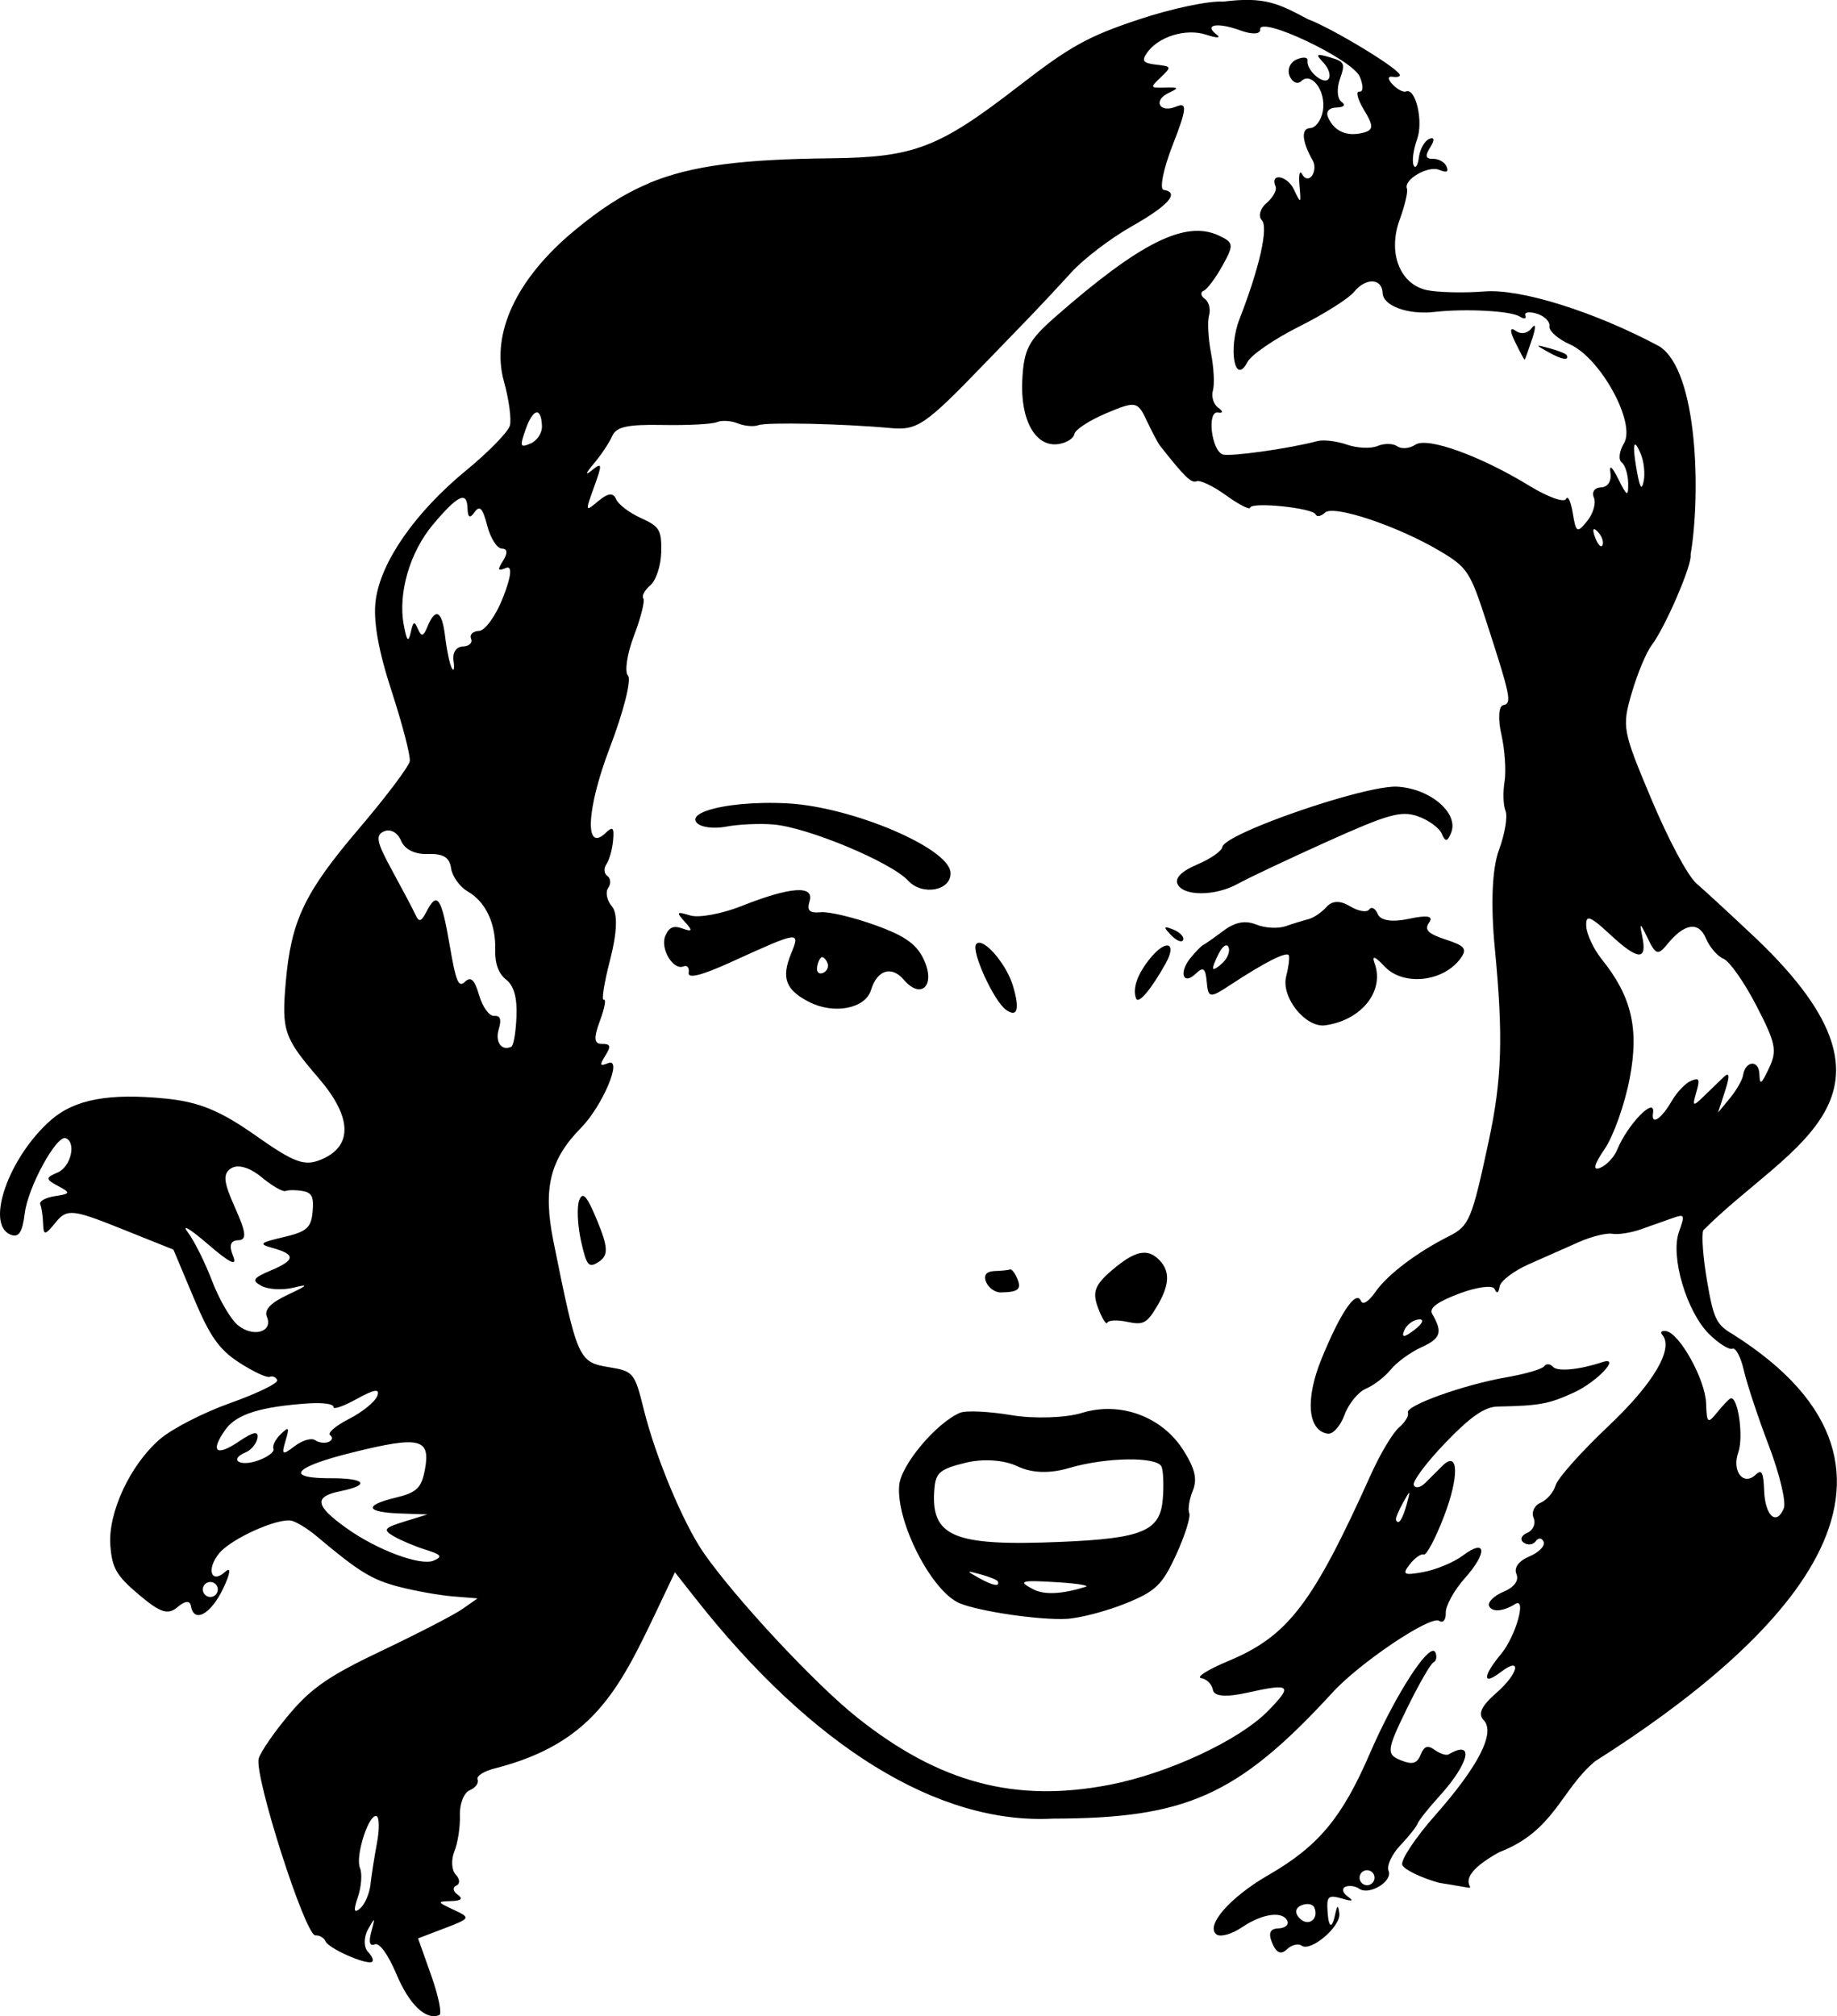 <?xml version="1.0" encoding="UTF-8" standalone="no"?>
<!-- Created with Inkscape (http://www.inkscape.org/) -->

<svg
   width="64.666mm"
   height="70.959mm"
   viewBox="0 0 64.666 70.959"
   version="1.1"
   id="svg522"
   xml:space="preserve"
   inkscape:version="1.2 (dc2aedaf03, 2022-05-15)"
   sodipodi:docname="Womnan's face.svg"
   xmlns:inkscape="http://www.inkscape.org/namespaces/inkscape"
   xmlns:sodipodi="http://sodipodi.sourceforge.net/DTD/sodipodi-0.dtd"
   xmlns="http://www.w3.org/2000/svg"
   xmlns:svg="http://www.w3.org/2000/svg"
   xmlns:rdf="http://www.w3.org/1999/02/22-rdf-syntax-ns#"
   xmlns:cc="http://creativecommons.org/ns#"
   xmlns:dc="http://purl.org/dc/elements/1.1/"><title
     id="title563">Womnan's face</title><sodipodi:namedview
     id="namedview524"
     pagecolor="#ffffff"
     bordercolor="#666666"
     borderopacity="1.0"
     inkscape:showpageshadow="2"
     inkscape:pageopacity="0.0"
     inkscape:pagecheckerboard="0"
     inkscape:deskcolor="#d1d1d1"
     inkscape:document-units="mm"
     showgrid="false"
     inkscape:zoom="0.82953457"
     inkscape:cx="360.44309"
     inkscape:cy="262.79797"
     inkscape:window-width="1920"
     inkscape:window-height="991"
     inkscape:window-x="-9"
     inkscape:window-y="-9"
     inkscape:window-maximized="1"
     inkscape:current-layer="layer1" /><defs
     id="defs519" /><g
     inkscape:label="Lager 1"
     inkscape:groupmode="layer"
     id="layer1"
     transform="translate(8.021,-204.855)"><path
       id="path538"
       style="fill:#000000;stroke-width:0.265"
       d="m 14.824,211.306 c -0.919,0.383 -1.73,0.922 -2.636,1.674 -2.035,1.69 -2.936,3.621 -2.47,5.297 0.177,0.635 0.271,1.336 0.21,1.558 -0.062,0.222 -0.75,0.927 -1.529,1.567 -1.793,1.472 -3.009,3.212 -3.193,4.567 -0.097,0.713 0.083,1.75 0.554,3.196 0.383,1.177 0.674,2.292 0.644,2.478 -0.029,0.186 -0.833,1.254 -1.787,2.373 -1.919,2.252 -2.388,3.236 -2.578,5.398 -0.15,1.719 -0.066,1.964 1.16,3.389 1.175,1.366 1.208,2.389 0.093,2.858 -0.594,0.25 -0.943,0.123 -2.322,-0.847 -1.242,-0.873 -1.982,-1.177 -3.156,-1.295 -1.993,-0.201 -3.212,0.027 -4.042,0.755 -1.482,1.3 -2.319,3.668 -1.425,4.032 0.291,0.119 0.42,-0.074 0.504,-0.753 0.114,-0.924 1.125,-2.772 1.445,-2.641 0.379,0.155 0.174,1.014 -0.289,1.208 -0.43,0.181 -0.428,0.24 0.015,0.474 0.451,0.238 0.44,0.277 -0.102,0.357 -0.334,0.049 -0.57,0.18 -0.524,0.29 0.047,0.111 0.092,0.418 0.1,0.682 0.013,0.421 0.068,0.415 0.444,-0.048 0.391,-0.483 0.592,-0.464 2.287,0.215 l 1.857,0.744 0.715,1.701 c 0.573,1.362 0.892,1.815 1.603,2.276 0.488,0.316 0.971,0.543 1.071,0.5 0.101,-0.041 0.22,0.011 0.264,0.116 0.044,0.105 -0.696,0.467 -1.645,0.804 -0.964,0.343 -2.066,0.91 -2.498,1.286 -1.041,0.907 -1.821,2.591 -1.73,3.737 0.063,0.798 0.215,1.058 1.01,1.729 0.748,0.632 1.019,0.719 1.353,0.434 0.269,-0.229 0.438,-0.242 0.474,-0.035 0.107,0.614 0.701,0.287 1.135,-0.623 0.255,-0.535 0.285,-0.779 0.072,-0.587 -0.495,0.447 -0.674,-0.083 -0.218,-0.645 0.419,-0.517 2.072,-1.262 2.554,-1.151 0.178,0.041 0.58,0.29 0.892,0.553 1.481,1.247 1.933,1.524 2.894,1.773 0.569,0.147 1.422,0.299 1.897,0.337 l 0.863,0.07 -0.535,0.375 c -0.294,0.205 -1.565,0.862 -2.823,1.46 -1.84,0.873 -2.477,1.307 -3.248,2.216 -0.528,0.622 -1.021,1.333 -1.096,1.579 -0.177,0.582 1.638,6.25 1.994,6.23 0.144,-0.008 0.305,0.086 0.356,0.209 0.104,0.248 1.395,0.824 1.628,0.726 0.081,-0.034 0.022,-0.193 -0.132,-0.354 -0.154,-0.161 -0.155,-0.515 -0.003,-0.788 0.249,-0.446 0.261,-0.439 0.121,0.071 -0.102,0.372 -0.061,0.528 0.119,0.452 0.164,-0.069 0.47,0.353 0.766,1.056 0.45,1.069 1.039,1.629 1.506,1.433 0.1,-0.042 -0.027,-0.667 -0.282,-1.388 l -0.465,-1.311 0.938,-0.358 c 0.909,-0.348 0.918,-0.367 0.317,-0.648 -0.591,-0.276 -0.595,-0.291 -0.094,-0.307 0.365,-0.012 0.435,-0.081 0.23,-0.228 -0.163,-0.116 -0.184,-0.259 -0.046,-0.317 0.138,-0.058 0.13,-0.232 -0.018,-0.386 -0.148,-0.154 -0.17,-0.522 -0.049,-0.818 0.121,-0.296 0.208,-0.866 0.194,-1.267 -0.014,-0.401 0.142,-0.799 0.346,-0.885 0.205,-0.086 0.329,-0.256 0.278,-0.379 -0.051,-0.122 0.229,-0.299 0.624,-0.394 3.402,-0.873 4.341,-2.731 5.671,-5.528 l 0.65,-1.37 0.734,0.932 c 4.114,5.224 8.536,7.948 12.562,7.738 4.644,-0.01 6.477,-0.764 9.825,-4.407 0.931,-1.041 3.479,-2.76 3.784,-2.553 0.135,0.091 0.239,-0.036 0.231,-0.283 -0.008,-0.247 0.295,-0.797 0.674,-1.222 0.805,-0.903 0.757,-1.417 -0.074,-0.793 -0.316,0.236 -0.938,0.497 -1.384,0.579 -0.695,0.128 -0.764,0.09 -0.485,-0.268 0.179,-0.229 0.401,-0.385 0.494,-0.347 0.093,0.038 0.412,-0.563 0.709,-1.335 0.546,-1.419 0.519,-2.355 -0.052,-1.787 -0.167,0.166 -0.44,0.438 -0.607,0.604 -0.167,0.166 -0.347,0.198 -0.4,0.071 -0.053,-0.127 0.448,-0.796 1.114,-1.489 0.88,-0.916 1.38,-1.263 1.833,-1.272 1.489,-0.03 1.8,-0.087 2.693,-0.496 0.815,-0.373 1.671,-1.291 0.996,-1.067 -0.811,0.269 -1.577,0.342 -1.734,0.166 -0.1,-0.111 -0.241,-0.122 -0.312,-0.022 -0.071,0.1 -0.665,0.273 -1.319,0.387 -1.517,0.263 -3.581,1.004 -3.479,1.248 0.043,0.103 -0.098,0.338 -0.315,0.522 -0.216,0.184 -0.661,0.929 -0.988,1.655 -2.052,4.557 -2.914,5.683 -5.021,6.564 -0.717,0.299 -1.145,0.569 -0.953,0.6 0.193,0.03 0.378,0.216 0.413,0.412 0.041,0.234 0.461,0.268 1.215,0.1 1.529,-0.341 1.614,-0.263 0.716,0.651 -1.013,1.03 -3.509,2.192 -5.561,2.59 -3.336,0.647 -6.008,-0.067 -8.908,-2.379 -1.476,-1.177 -4.258,-4.162 -5.382,-5.774 -0.716,-1.027 -1.699,-3.374 -2.113,-5.049 -0.322,-1.302 -0.364,-1.353 -1.227,-1.494 -1.072,-0.175 -1.119,-0.282 -1.954,-4.426 -0.375,-1.861 -0.129,-2.877 0.967,-3.994 0.772,-0.787 1.488,-2.498 0.954,-2.28 -0.29,0.119 -0.306,0.073 -0.092,-0.27 0.205,-0.329 0.181,-0.411 -0.12,-0.406 -0.281,0.004 -0.3,-0.201 -0.075,-0.808 0.167,-0.448 0.229,-0.784 0.14,-0.746 -0.09,0.038 0.011,-0.601 0.223,-1.419 0.246,-0.948 0.269,-1.625 0.062,-1.868 -0.178,-0.209 -0.238,-0.5 -0.133,-0.648 0.105,-0.147 0.092,-0.338 -0.028,-0.423 -0.12,-0.086 -0.136,-0.27 -0.036,-0.411 0.1,-0.141 0.207,-0.514 0.236,-0.83 0.043,-0.464 -0.006,-0.518 -0.258,-0.276 -0.756,0.725 -0.681,-0.84 0.143,-2.996 0.482,-1.261 0.771,-2.402 0.642,-2.536 -0.129,-0.134 -0.034,-0.768 0.21,-1.408 0.244,-0.64 0.392,-1.232 0.328,-1.314 -0.064,-0.082 0.048,-0.289 0.249,-0.461 0.201,-0.171 0.373,-0.699 0.382,-1.173 0.014,-0.773 -0.059,-0.896 -0.716,-1.192 -0.403,-0.181 -0.796,-0.48 -0.874,-0.665 -0.099,-0.236 -0.284,-0.217 -0.619,0.063 -0.474,0.396 -0.475,0.392 -0.149,-0.508 0.291,-0.802 0.28,-0.867 -0.093,-0.562 -0.235,0.193 -0.209,0.096 0.058,-0.219 0.264,-0.31 0.563,-0.755 0.664,-0.988 0.144,-0.333 0.527,-0.419 1.779,-0.396 0.878,0.016 1.735,-0.028 1.906,-0.1 0.171,-0.072 0.504,-0.052 0.74,0.044 0.236,0.096 0.564,0.124 0.729,0.062 0.292,-0.11 2.969,-0.051 4.627,0.101 0.973,0.09 1.221,-0.08 3.393,-2.331 0.33,-0.342 0.96,-0.994 1.4,-1.448 0.44,-0.455 1.153,-1.216 1.585,-1.692 0.431,-0.476 1.388,-1.206 2.125,-1.623 1.305,-0.738 1.708,-1.197 1.132,-1.287 -0.156,-0.025 -0.012,-0.74 0.321,-1.59 0.491,-1.254 0.515,-1.507 0.126,-1.344 -0.592,0.249 -0.844,-0.211 -0.264,-0.483 0.367,-0.172 0.351,-0.195 -0.128,-0.183 -0.54,0.013 -0.543,0.008 -0.154,-0.365 0.383,-0.368 0.378,-0.381 -0.17,-0.443 -0.455,-0.052 -0.516,-0.131 -0.318,-0.416 0.401,-0.575 1.376,-0.872 2.09,-0.635 0.367,0.122 0.529,0.118 0.361,-0.008 -0.47,-0.353 0.033,-0.44 0.836,-0.145 0.414,0.152 0.709,0.138 0.695,-0.034 -0.039,-0.509 3.251,1.05 3.509,1.664 0.13,0.31 0.124,0.546 -0.015,0.524 -0.138,-0.022 -0.064,0.271 0.166,0.651 0.349,0.577 0.337,0.71 -0.072,0.805 -0.556,0.129 -0.987,-0.07 -1.197,-0.553 -0.086,-0.199 0.032,-0.336 0.297,-0.344 0.266,-0.008 0.335,-0.088 0.173,-0.204 -0.146,-0.104 -0.171,-0.461 -0.054,-0.793 0.196,-0.558 0.169,-0.617 -0.349,-0.769 -0.493,-0.144 -0.52,-0.121 -0.227,0.189 0.183,0.194 0.264,0.45 0.18,0.569 -0.17,0.238 -0.795,-0.306 -0.742,-0.646 0.018,-0.118 -0.155,-0.135 -0.384,-0.038 -0.23,0.097 -0.34,0.359 -0.246,0.583 0.094,0.224 0.278,0.306 0.408,0.181 0.361,-0.346 0.876,0.349 0.765,1.034 -0.054,0.334 -0.258,0.613 -0.453,0.619 -0.327,0.01 -0.287,0.477 0.096,1.145 0.086,0.149 0.073,0.388 -0.029,0.531 -0.102,0.143 -0.257,0.121 -0.344,-0.049 -0.087,-0.17 -0.131,0.002 -0.097,0.383 0.059,0.664 0.051,0.67 -0.194,0.153 -0.238,-0.503 -0.857,-0.604 -0.647,-0.106 0.053,0.125 -0.09,0.385 -0.316,0.578 -0.227,0.193 -0.303,0.464 -0.171,0.602 0.242,0.252 -0.076,1.667 -0.782,3.481 -0.41,1.054 -0.167,2.371 0.279,1.514 0.131,-0.252 0.952,-0.814 1.823,-1.25 0.871,-0.435 1.74,-0.985 1.932,-1.22 0.411,-0.507 0.986,-0.483 1.003,0.042 0.014,0.451 0.893,0.772 1.819,0.666 1.084,-0.124 2.691,-0.039 3.004,0.159 0.158,0.1 0.249,0.085 0.201,-0.033 -0.047,-0.118 0.135,-0.148 0.405,-0.066 0.269,0.082 0.469,0.281 0.443,0.444 -0.025,0.162 0.298,0.448 0.718,0.635 1.085,0.483 2.336,2.769 1.906,3.484 -0.167,0.278 -0.204,0.579 -0.082,0.67 0.122,0.091 0.225,0.422 0.23,0.736 0.008,0.489 -0.041,0.468 -0.344,-0.142 -0.225,-0.453 -0.327,-0.533 -0.281,-0.219 0.042,0.29 -0.093,0.498 -0.328,0.506 -0.23,0.007 -0.338,0.161 -0.253,0.362 0.081,0.192 -0.026,0.563 -0.237,0.823 -0.354,0.436 -0.394,0.414 -0.507,-0.279 -0.068,-0.414 -0.175,-0.638 -0.239,-0.498 -0.063,0.14 -0.643,-0.069 -1.287,-0.463 -1.725,-1.056 -3.592,-1.729 -4.014,-1.448 -0.203,0.136 -0.49,0.161 -0.637,0.057 -0.147,-0.105 -0.46,-0.11 -0.695,-0.011 -0.235,0.099 -0.721,0.077 -1.08,-0.048 -0.359,-0.125 -0.827,-0.181 -1.039,-0.124 -0.984,0.263 -3.089,0.559 -3.335,0.468 -0.395,-0.145 -0.555,-1.533 -0.17,-1.473 0.192,0.03 0.199,-0.037 0.018,-0.166 -0.167,-0.119 -0.253,-0.393 -0.19,-0.61 0.062,-0.217 0.032,-0.812 -0.068,-1.323 -0.099,-0.511 -0.13,-1.105 -0.068,-1.322 0.062,-0.217 -0.006,-0.479 -0.151,-0.582 -0.145,-0.104 -0.163,-0.231 -0.039,-0.283 0.124,-0.052 0.423,-0.451 0.664,-0.886 0.406,-0.733 0.397,-0.811 -0.134,-1.059 -1.172,-0.548 -2.764,0.245 -5.751,2.863 -0.943,0.826 -1.107,1.137 -1.163,2.211 -0.075,1.424 0.463,2.383 1.271,2.267 0.285,-0.041 0.538,-0.2 0.562,-0.353 0.024,-0.153 0.531,-0.483 1.127,-0.734 1.034,-0.435 1.099,-0.423 1.421,0.263 0.186,0.395 0.396,0.792 0.466,0.881 0.868,1.102 1.103,1.33 1.291,1.251 0.122,-0.051 0.588,0.173 1.036,0.497 0.448,0.324 0.83,0.519 0.847,0.433 0.042,-0.213 2.208,0.009 2.304,0.236 0.042,0.099 0.191,0.071 0.332,-0.063 0.299,-0.284 2.57,0.477 4.048,1.356 0.959,0.571 1.061,0.724 1.628,2.472 0.865,2.669 0.91,2.892 0.593,2.95 -0.157,0.029 -0.185,0.492 -0.062,1.031 0.123,0.538 0.173,1.285 0.112,1.661 -0.061,0.375 -0.046,0.84 0.035,1.031 0.081,0.192 -0.024,0.811 -0.233,1.377 -0.241,0.653 -0.293,1.917 -0.144,3.463 0.3,3.107 0.252,4.596 -0.214,6.772 -0.596,2.78 -0.685,2.992 -1.401,3.354 -1.136,0.573 -2.163,1.351 -2.587,1.959 -0.242,0.347 -0.446,0.475 -0.511,0.32 -0.17,-0.404 -0.723,0.409 -1.388,2.039 -0.579,1.419 -0.488,2.522 0.217,2.633 0.182,0.029 0.449,-0.27 0.593,-0.663 0.144,-0.393 0.485,-0.809 0.757,-0.923 0.272,-0.114 0.664,-0.417 0.872,-0.673 0.208,-0.256 0.696,-0.61 1.085,-0.787 0.677,-0.308 0.747,-0.528 0.371,-1.172 -0.117,-0.201 0.176,-0.421 0.957,-0.715 0.62,-0.233 1.178,-0.306 1.242,-0.16 0.078,0.179 0.136,0.15 0.177,-0.09 0.034,-0.195 0.497,-0.547 1.03,-0.783 0.532,-0.236 1.327,-0.588 1.766,-0.782 0.439,-0.194 0.966,-0.324 1.17,-0.288 0.205,0.036 0.653,-0.034 0.997,-0.155 0.344,-0.121 0.84,-0.296 1.101,-0.389 0.456,-0.162 0.466,-0.143 0.244,0.491 -0.301,0.858 0.275,2.8 1.062,3.579 0.338,0.334 0.708,0.568 0.823,0.519 0.115,-0.049 0.297,0.295 0.403,0.763 0.107,0.468 0.503,1.663 0.881,2.654 0.378,0.992 0.614,1.982 0.525,2.2 -0.257,0.63 -0.659,0.268 -0.692,-0.623 -0.024,-0.643 -0.086,-0.763 -0.293,-0.564 -0.434,0.416 -0.852,-0.112 -0.617,-0.78 0.196,-0.559 -0.015,-2.009 -0.277,-1.899 -0.057,0.024 -0.268,0.245 -0.467,0.491 -0.334,0.412 -0.365,0.386 -0.39,-0.326 -0.029,-0.831 -0.932,-2.461 -1.405,-2.535 -0.158,-0.025 -0.221,0.033 -0.138,0.128 0.418,0.485 -0.306,1.713 -1.89,3.21 -0.953,0.9 -1.79,1.838 -1.862,2.085 -0.071,0.247 -0.31,0.524 -0.53,0.617 -0.22,0.092 -0.331,0.333 -0.246,0.534 0.085,0.201 -0.017,0.438 -0.226,0.526 -0.209,0.088 -0.264,0.243 -0.123,0.344 0.142,0.101 0.333,0.077 0.426,-0.052 0.092,-0.13 0.216,-0.12 0.276,0.022 0.06,0.142 -0.166,0.374 -0.501,0.515 -0.379,0.16 -0.552,0.395 -0.456,0.622 0.096,0.228 -0.077,0.463 -0.456,0.622 -0.335,0.141 -0.564,0.366 -0.507,0.5 0.096,0.227 0.497,0.197 0.917,-0.068 0.418,-0.264 0.02,1.14 -0.499,1.763 -0.648,0.777 -0.655,1.128 -0.012,0.635 0.761,-0.583 0.635,0.045 -0.145,0.725 -0.535,0.466 -0.664,0.742 -0.451,0.964 0.42,0.438 -0.182,1.619 -1.701,3.339 -0.709,0.803 -1.233,1.593 -1.164,1.757 0.069,0.164 0.651,0.446 1.294,0.628 2.376,0.363 -0.239,0.227 2.117,-1.078 1.942,-0.739 2.174,-2.203 3.378,-3.201 6.555,-4.155 12.639,-10.105 4.842,-15.029 -0.577,-0.337 -0.675,-0.541 -0.903,-1.871 -0.141,-0.821 -0.2,-1.625 -0.133,-1.787 3.098,-3.105 7.875,-4.705 1.601,-10.511 -0.718,-0.676 -1.546,-1.438 -1.84,-1.693 -0.307,-0.266 -0.984,-1.53 -1.587,-2.965 -1.019,-2.424 -1.041,-2.539 -0.695,-3.732 0.196,-0.677 0.512,-1.436 0.702,-1.686 0.483,-0.637 1.443,-2.867 1.371,-3.183 0.357,-2.092 0.271,-6.467 -1.097,-7.338 -2.268,-1.215 -4.87,-2.033 -6.153,-1.933 -0.736,0.057 -1.652,0.036 -2.035,-0.047 -0.951,-0.206 -1.379,-1.315 -0.956,-2.475 0.183,-0.503 0.299,-0.995 0.257,-1.094 -0.132,-0.313 0.74,-0.824 1.132,-0.664 0.27,0.11 0.343,0.076 0.261,-0.119 -0.063,-0.15 -0.275,-0.271 -0.472,-0.268 -0.269,0.003 -0.293,-0.098 -0.1,-0.408 0.161,-0.258 0.147,-0.368 -0.037,-0.293 -0.162,0.066 -0.326,0.359 -0.364,0.651 -0.038,0.292 -0.121,0.416 -0.185,0.275 -0.064,-0.141 -0.009,-0.551 0.122,-0.912 0.229,-0.631 -0.05,-1.827 -0.392,-1.683 -0.091,0.038 -0.302,-0.073 -0.47,-0.248 -0.175,-0.182 -0.175,-0.297 -8.02e-4,-0.27 0.167,0.026 0.28,-0.008 0.251,-0.077 -0.11,-0.262 -2.395,-1.64 -3.234,-1.951 -1.056,-0.561 -1.526,-0.799 -2.982,-0.617 l 1.98e-4,4.7e-4 c -0.484,-0.038 -1.823,0.244 -2.975,0.629 -1.791,0.597 -2.404,0.938 -4.225,2.347 -2.804,2.17 -3.672,2.504 -6.596,2.537 -3.06,0.034 -4.89,0.239 -6.422,0.877 z m -3.964,8.066 c 0.108,-0.02 0.186,0.138 0.197,0.481 0.008,0.24 -0.171,0.515 -0.398,0.61 -0.375,0.158 -0.391,0.114 -0.174,-0.502 0.13,-0.37 0.267,-0.569 0.375,-0.589 z m -2.712,3.035 c 0.193,-0.092 0.278,0.023 0.288,0.33 0.011,0.339 0.081,0.379 0.251,0.141 0.18,-0.252 0.285,-0.14 0.444,0.477 0.114,0.444 0.347,0.807 0.516,0.807 0.191,-4.7e-4 0.21,0.156 0.05,0.412 -0.218,0.35 -0.203,0.391 0.098,0.268 0.222,-0.09 0.183,0.295 -0.104,1.03 -0.253,0.648 -0.633,1.181 -0.849,1.188 -0.215,0.007 -0.341,0.13 -0.28,0.274 0.061,0.144 -0.069,0.268 -0.29,0.275 -0.235,0.007 -0.371,0.216 -0.328,0.506 0.04,0.271 0.013,0.388 -0.059,0.259 -0.072,-0.128 -0.179,-0.633 -0.237,-1.12 -0.11,-0.92 -0.34,-1.037 -0.632,-0.321 -0.132,0.323 -0.204,0.338 -0.322,0.064 -0.13,-0.3 -0.168,-0.282 -0.258,0.123 -0.081,0.363 -0.139,0.297 -0.246,-0.284 -0.204,-1.108 0.219,-2.555 1.031,-3.519 0.437,-0.519 0.736,-0.817 0.929,-0.909 z m 37.043,-5.959 c -0.044,0.034 -0.003,0.187 0.125,0.448 0.17,0.347 0.32,0.627 0.333,0.622 0.013,-0.005 0.132,-0.336 0.265,-0.735 0.133,-0.399 0.129,-0.574 -0.008,-0.39 -0.149,0.199 -0.382,0.241 -0.575,0.103 -0.051,-0.036 -0.089,-0.055 -0.116,-0.055 -0.01,-2e-4 -0.018,0.002 -0.024,0.007 z M 5.503,234.112 c 0.225,-0.095 0.473,0.044 0.594,0.332 0.13,0.308 0.486,0.484 0.947,0.468 0.539,-0.019 0.759,0.116 0.814,0.499 0.041,0.288 0.307,0.658 0.591,0.822 0.634,0.366 0.991,1.136 0.963,2.075 -0.014,0.46 0.121,0.819 0.383,1.024 0.277,0.216 0.391,0.626 0.364,1.304 -0.021,0.544 -0.101,1.019 -0.178,1.056 -0.342,0.167 -0.582,-0.161 -0.446,-0.612 0.105,-0.35 0.058,-0.488 -0.162,-0.472 -0.171,0.013 -0.408,-0.313 -0.527,-0.724 -0.159,-0.547 -0.291,-0.676 -0.494,-0.481 -0.234,0.224 -0.32,0.022 -0.543,-1.279 -0.289,-1.686 -0.439,-1.91 -0.807,-1.203 -0.197,0.378 -0.271,0.403 -0.394,0.135 -0.083,-0.182 -0.453,-0.882 -0.821,-1.556 -0.555,-1.015 -0.603,-1.253 -0.284,-1.388 z M 46.132,217.027 c -0.007,0.018 0.108,0.086 0.341,0.215 0.489,0.272 0.744,0.317 0.66,0.117 -0.021,-0.051 -0.294,-0.162 -0.606,-0.247 -0.257,-0.07 -0.387,-0.103 -0.394,-0.085 z m -29.26,16.355 c -0.348,0.121 -0.505,0.271 -0.366,0.43 0.139,0.159 0.602,0.22 1.029,0.137 0.427,-0.083 1.177,-0.118 1.668,-0.077 1.208,0.1 4.138,1.322 4.747,1.979 0.507,0.548 1.537,0.344 1.488,-0.295 -0.066,-0.859 -3.446,-2.295 -5.709,-2.425 -1.164,-0.067 -2.276,0.051 -2.857,0.252 z m 32.666,-12.88 c 0.039,-0.005 0.107,0.107 0.204,0.342 0.106,0.258 0.151,0.68 0.099,0.939 -0.068,0.343 -0.133,0.254 -0.238,-0.331 -0.11,-0.613 -0.129,-0.942 -0.065,-0.95 z m -33.655,16.499 c -0.027,0.032 0.047,0.125 0.204,0.298 0.282,0.31 0.267,0.36 -0.073,0.237 -0.323,-0.117 -0.476,-0.056 -0.612,0.249 -0.198,0.443 0.272,1.236 0.641,1.081 0.126,-0.053 0.207,0.049 0.179,0.227 -0.034,0.215 0.46,0.091 1.477,-0.372 2.436,-1.109 2.458,-1.112 2.125,-0.297 -0.348,0.852 -0.188,1.274 0.641,1.696 0.877,0.446 1.977,0.232 2.175,-0.422 0.215,-0.708 0.724,-0.867 1.155,-0.361 l 2.02e-4,4.8e-4 c 0.586,0.688 1.104,0.237 0.735,-0.64 -0.248,-0.589 -0.652,-0.888 -1.726,-1.277 -0.771,-0.279 -1.64,-0.486 -1.931,-0.46 -0.404,0.037 -0.497,-0.055 -0.395,-0.39 0.173,-0.571 -0.681,-0.509 -2.396,0.172 -0.69,0.274 -1.502,0.424 -1.804,0.332 -0.243,-0.074 -0.37,-0.104 -0.397,-0.073 z m 32.206,-13.522 2.02e-4,4.8e-4 c 0.024,-0.006 0.066,0.021 0.126,0.081 0.145,0.146 0.225,0.361 0.178,0.476 -0.047,0.115 -0.165,-0.005 -0.263,-0.266 -0.054,-0.144 -0.073,-0.237 -0.058,-0.274 0.004,-0.009 0.01,-0.015 0.017,-0.017 z m -47.864,22.446 c 0.245,-0.067 0.61,0.066 0.962,0.36 0.367,0.306 0.746,0.524 0.844,0.486 0.098,-0.039 0.366,-0.039 0.596,-1.9e-4 0.333,0.056 0.405,0.206 0.356,0.734 -0.053,0.563 -0.207,0.698 -1.019,0.889 -0.847,0.199 -0.892,0.243 -0.388,0.383 0.819,0.227 0.803,0.426 -0.061,0.79 -0.635,0.267 -0.689,0.358 -0.322,0.549 0.242,0.126 0.752,0.15 1.134,0.054 0.536,-0.135 0.489,-0.078 -0.205,0.247 -0.623,0.292 -0.852,0.533 -0.746,0.787 0.222,0.529 -0.481,0.731 -1.02,0.294 -0.253,-0.205 -0.661,-0.905 -0.909,-1.555 -0.247,-0.651 -0.635,-1.428 -0.862,-1.727 -0.227,-0.299 0.09,-0.11 0.705,0.421 0.785,0.677 1.051,0.803 0.894,0.423 -0.152,-0.367 -0.095,-0.546 0.177,-0.555 0.314,-0.01 0.289,-0.262 -0.113,-1.157 -0.408,-0.909 -0.432,-1.192 -0.121,-1.381 0.03,-0.018 0.062,-0.032 0.097,-0.041 z M 20.898,238.545 c 0.059,-0.025 0.153,0.065 0.21,0.199 0.056,0.134 -0.014,0.293 -0.156,0.352 -0.142,0.06 -0.237,-0.03 -0.21,-0.199 0.026,-0.169 0.097,-0.328 0.156,-0.353 z m 5.488,-0.496 c -0.018,0.009 -0.034,0.023 -0.047,0.041 -0.176,0.246 0.625,2 1.053,2.304 0.401,0.286 0.491,-0.016 0.247,-0.837 -0.209,-0.704 -0.885,-1.527 -1.193,-1.523 -0.022,5e-4 -0.042,0.005 -0.06,0.014 z m 10.078,-4.191 c -0.226,0.09 -0.434,0.18 -0.619,0.265 -0.493,0.226 -0.818,0.423 -0.837,0.542 -0.022,0.143 -0.418,0.419 -0.88,0.613 -0.539,0.227 -0.79,0.47 -0.702,0.68 0.187,0.445 1.328,0.446 2.129,6.4e-4 0.362,-0.201 1.781,-0.871 3.155,-1.49 2.141,-0.963 2.596,-1.09 3.182,-0.884 0.376,0.132 0.755,0.41 0.842,0.617 0.123,0.292 0.196,0.284 0.327,-0.037 0.281,-0.689 -0.73,-1.555 -1.893,-1.623 -0.736,-0.043 -3.126,0.68 -4.704,1.317 z m -3.434,3.634 c -0.013,9.7e-4 -0.021,0.004 -0.024,0.012 -0.012,0.029 0.053,0.112 0.193,0.258 0.193,0.202 0.386,0.28 0.43,0.174 0.043,-0.107 -0.114,-0.272 -0.35,-0.367 -0.128,-0.052 -0.21,-0.079 -0.249,-0.076 z m -0.03,0.648 c -0.129,0.037 -0.316,0.179 -0.529,0.438 -0.452,0.551 -0.637,1.075 -0.499,1.42 0.083,0.208 0.532,-0.323 1.037,-1.228 0.259,-0.465 0.206,-0.692 -0.009,-0.63 z m -20.529,8.808 c -0.037,0.015 -0.07,0.065 -0.101,0.145 -0.089,0.229 -0.062,0.872 0.06,1.428 0.197,0.892 0.272,0.978 0.637,0.735 0.331,-0.221 0.319,-0.507 -0.06,-1.427 -0.274,-0.666 -0.425,-0.927 -0.536,-0.88 z m 22.875,-9.522 c -0.097,0.047 -0.196,0.109 -0.299,0.186 -0.326,0.245 -0.648,0.47 -0.714,0.501 -0.066,0.03 -0.269,0.239 -0.451,0.463 -0.416,0.513 -0.255,0.974 0.191,0.546 0.265,-0.254 0.342,-0.196 0.386,0.294 0.052,0.568 0.11,0.576 0.806,0.118 1.237,-0.815 2.026,-1.214 2.085,-1.052 0.03,0.084 -0.013,0.418 -0.096,0.742 -0.186,0.726 0.686,1.813 1.376,1.716 1.282,-0.18 2.097,-1.207 1.736,-2.187 -0.105,-0.284 0.016,-0.245 0.348,0.111 0.663,0.713 2.101,0.551 2.697,-0.303 0.219,-0.315 0.129,-0.421 -0.548,-0.642 -0.622,-0.204 -0.755,-0.343 -0.573,-0.599 0.16,-0.225 -0.07,-0.267 -0.709,-0.129 -0.592,0.128 -1.005,0.066 -1.102,-0.165 -0.085,-0.203 -0.221,-0.276 -0.302,-0.162 -0.081,0.114 -0.384,0.063 -0.673,-0.113 -0.344,-0.21 -0.631,-0.202 -0.831,0.025 -0.168,0.19 -0.452,0.382 -0.63,0.427 -0.178,0.045 -0.542,0.157 -0.807,0.249 -0.266,0.092 -0.733,0.066 -1.038,-0.059 -0.288,-0.117 -0.559,-0.109 -0.85,0.033 z m -0.26,0.72 c 0.061,-0.037 0.112,-0.024 0.142,0.048 0.057,0.136 -0.034,0.38 -0.203,0.542 -0.169,0.162 -0.323,0.257 -0.342,0.21 -0.02,-0.046 0.072,-0.29 0.203,-0.542 0.069,-0.132 0.139,-0.22 0.2,-0.257 z M 0.562,254.669 c 0.099,-0.045 0.207,-0.085 0.326,-0.122 0.475,-0.149 1.115,-0.245 1.967,-0.302 0.491,-0.033 0.879,0.025 0.863,0.128 -0.016,0.103 0.356,-0.026 0.827,-0.287 0.613,-0.34 0.817,-0.369 0.716,-0.103 -0.077,0.205 -0.525,0.569 -0.995,0.809 -0.47,0.24 -0.77,0.497 -0.666,0.572 0.104,0.075 0.08,0.182 -0.054,0.238 -0.134,0.056 -0.347,0.029 -0.474,-0.061 -0.126,-0.09 -0.449,0.004 -0.718,0.208 -0.438,0.333 -0.472,0.314 -0.324,-0.185 0.144,-0.486 0.123,-0.516 -0.17,-0.234 -0.185,0.177 -0.3,0.409 -0.255,0.514 0.044,0.106 -0.2,0.291 -0.543,0.413 -0.652,0.231 -1.04,-0.035 -0.427,-0.292 0.193,-0.081 0.377,-0.308 0.407,-0.503 0.04,-0.254 -0.145,-0.219 -0.649,0.122 -0.809,0.548 -1.027,0.362 -0.481,-0.412 0.144,-0.204 0.354,-0.369 0.651,-0.502 z M 47.872,237.193 c 0.013,-0.008 0.03,-0.01 0.049,-0.009 0.115,0.011 0.339,0.191 0.74,0.563 0.982,0.913 1.311,0.93 1.127,0.059 -0.106,-0.502 -0.076,-0.491 0.194,0.072 0.278,0.581 0.365,0.608 0.684,0.214 0.604,-0.745 1.108,-0.823 1.365,-0.211 0.13,0.309 0.409,0.632 0.62,0.718 0.211,0.086 0.732,0.829 1.157,1.651 0.682,1.318 0.735,1.578 0.447,2.19 -0.275,0.586 -0.329,0.62 -0.342,0.215 -0.016,-0.51 -0.493,-0.476 -0.574,0.04 -0.026,0.168 -0.235,0.533 -0.465,0.812 l -0.417,0.506 0.25,-0.77 c 0.173,-0.532 0.155,-0.679 -0.057,-0.476 -0.169,0.162 -0.49,0.472 -0.714,0.69 -0.362,0.352 -0.389,0.335 -0.246,-0.156 0.138,-0.47 0.11,-0.531 -0.187,-0.406 -0.192,0.081 -0.494,0.398 -0.672,0.704 -0.373,0.645 -0.733,0.878 -0.663,0.431 0.098,-0.625 -0.896,0.393 -1.264,1.295 -0.104,0.256 -0.374,0.541 -0.6,0.633 -0.267,0.109 -0.212,-0.122 0.158,-0.659 0.313,-0.455 0.712,-1.579 0.887,-2.498 0.332,-1.746 0.067,-2.875 -0.985,-4.185 -0.284,-0.353 -0.53,-0.876 -0.546,-1.162 -0.006,-0.106 -7.98e-4,-0.182 0.021,-0.227 0.008,-0.017 0.019,-0.029 0.032,-0.036 z m -44.996,19.256 c 0.081,-0.037 0.177,-0.078 0.29,-0.119 0.301,-0.11 0.715,-0.232 1.238,-0.361 2.348,-0.581 2.734,-0.491 2.535,0.593 -0.122,0.665 -0.285,0.822 -1.04,1.004 -1.127,0.272 -1.048,0.513 0.181,0.555 l 0.947,0.033 -0.819,0.253 c -0.709,0.219 -0.759,0.288 -0.37,0.515 0.247,0.144 0.753,0.358 1.125,0.474 0.554,0.174 0.605,0.242 0.284,0.383 -0.458,0.2 -1.989,-0.369 -3.071,-1.142 -1.105,-0.789 -1.159,-1.109 -0.219,-1.3 1.072,-0.218 0.894,-0.46 -0.336,-0.457 -1.083,0.002 -1.308,-0.167 -0.744,-0.431 z m -3.596,4.103 c 0.134,-0.056 0.29,0.007 0.346,0.141 0.056,0.134 -0.007,0.29 -0.141,0.346 -0.134,0.056 -0.29,-0.007 -0.346,-0.141 -0.056,-0.134 0.007,-0.29 0.141,-0.346 z M 26.802,249.62 c -0.146,0.054 -0.186,0.176 -0.111,0.355 0.086,0.204 0.317,0.369 0.513,0.366 0.621,-0.009 0.743,-0.111 0.585,-0.486 -0.085,-0.201 -0.2,-0.347 -0.256,-0.323 -0.056,0.024 -0.304,0.049 -0.55,0.057 -0.072,0.002 -0.132,0.013 -0.181,0.031 z m 5.089,-0.588 c -0.221,0.097 -0.475,0.275 -0.781,0.538 -0.596,0.513 -0.686,0.762 -0.476,1.318 0.143,0.377 0.29,0.61 0.327,0.518 0.038,-0.092 0.353,-0.105 0.702,-0.03 l 1.97e-4,4.7e-4 c 0.552,0.119 0.684,0.053 1.026,-0.514 0.46,-0.764 0.492,-1.253 0.106,-1.656 -0.209,-0.218 -0.427,-0.303 -0.694,-0.245 -0.067,0.014 -0.137,0.038 -0.21,0.07 z m -6.111,5.542 c -0.836,0.352 -2.079,1.827 -2.147,2.549 -0.12,1.285 1.149,3.759 2.136,4.161 0.709,0.289 2.817,0.596 3.755,0.546 0.463,-0.025 1.394,-0.267 2.069,-0.539 1.07,-0.431 1.299,-0.652 1.789,-1.719 0.309,-0.673 0.516,-1.332 0.461,-1.464 -0.055,-0.131 5.52e-4,-0.486 0.124,-0.788 0.166,-0.406 0.079,-0.778 -0.331,-1.425 -0.754,-1.189 -2.223,-1.729 -3.574,-1.313 -0.573,0.176 -1.687,0.212 -2.476,0.079 -0.789,-0.133 -1.601,-0.172 -1.805,-0.086 z m -0.486,1.971 c 0.043,-0.02 0.09,-0.039 0.143,-0.058 l 2.01e-4,4.8e-4 c 0.139,-0.051 0.314,-0.099 0.532,-0.152 0.615,-0.15 1.351,-0.101 1.817,0.121 0.514,0.245 1.143,0.267 1.832,0.063 1.293,-0.382 3.098,-0.407 3.25,-0.046 0.062,0.148 0.082,0.663 0.043,1.144 l -7.75e-4,-0.002 c -0.088,1.122 -0.71,1.383 -3.576,1.504 -3.831,0.162 -4.621,-0.178 -4.458,-1.921 0.032,-0.339 0.116,-0.513 0.417,-0.654 z m 16.475,-5.214 c 0.051,-0.022 0.103,-0.036 0.153,-0.04 0.208,-0.016 0.144,0.141 -0.149,0.366 -0.361,0.277 -0.469,0.285 -0.365,0.028 0.062,-0.151 0.207,-0.288 0.361,-0.354 z m -36.585,17.44 2.015e-4,4.8e-4 c 0.018,-0.005 0.036,-0.004 0.053,0.002 0.097,0.04 0.102,0.466 0.011,0.948 -0.091,0.482 -0.193,1.138 -0.228,1.458 -0.035,0.32 -0.198,0.698 -0.364,0.84 -0.219,0.187 -0.241,0.077 -0.078,-0.403 0.123,-0.364 0.156,-0.824 0.072,-1.023 -0.151,-0.359 0.205,-1.568 0.477,-1.79 0.019,-0.016 0.038,-0.027 0.056,-0.032 z m 20.919,-8.593 c 0.007,-0.018 0.137,0.014 0.394,0.085 0.312,0.085 0.585,0.197 0.606,0.247 0.084,0.201 -0.17,0.155 -0.66,-0.117 -0.233,-0.13 -0.348,-0.197 -0.341,-0.215 z m 1.948,0.36 c 0.009,-0.006 0.022,-0.01 0.038,-0.015 0.133,-0.035 0.512,-0.021 1.204,0.024 0.638,0.041 1.045,0.111 0.905,0.154 -0.837,0.261 -1.456,0.291 -1.842,0.09 -0.253,-0.131 -0.37,-0.212 -0.306,-0.254 z m 13.532,-3.138 c 0.018,0.007 -0.014,0.137 -0.084,0.394 -0.148,0.54 -0.294,0.754 -0.378,0.553 -0.021,-0.051 0.09,-0.323 0.247,-0.606 0.13,-0.233 0.197,-0.348 0.215,-0.341 z m 0.813,5.56 c -0.367,0.105 -1.405,1.78 -2.201,3.62 -0.978,2.26 -1.809,3.253 -3.575,4.272 -1.35,0.779 -2.228,1.79 -1.812,2.087 0.138,0.098 0.539,-0.016 0.892,-0.255 0.718,-0.487 1.444,-0.585 1.599,-0.217 0.056,0.134 -0.089,0.25 -0.322,0.257 -0.294,0.009 -0.359,0.17 -0.212,0.52 0.145,0.345 0.309,0.414 0.513,0.218 0.165,-0.158 0.399,-0.217 0.52,-0.131 0.325,0.231 1.389,-0.679 1.328,-1.136 -0.044,-0.323 -0.071,-0.309 -0.158,0.082 -0.117,0.531 -0.242,0.387 -0.264,-0.303 -0.012,-0.376 0.075,-0.429 0.5,-0.306 0.398,0.116 0.444,0.098 0.204,-0.078 -0.171,-0.125 -0.201,-0.274 -0.067,-0.331 0.134,-0.056 0.351,-0.026 0.481,0.067 0.352,0.251 1.194,-0.26 1.038,-0.629 -0.074,-0.176 0.112,-0.578 0.413,-0.896 0.301,-0.317 0.575,-0.663 0.61,-0.768 0.035,-0.105 0.382,-0.542 0.772,-0.971 1.053,-1.159 1.236,-2.002 0.318,-1.463 -0.081,0.047 -0.298,-0.022 -0.483,-0.153 -0.258,-0.184 -0.375,-0.144 -0.503,0.169 -0.128,0.313 -0.293,0.356 -0.712,0.185 -0.497,-0.203 -0.477,-0.364 0.219,-1.79 0.421,-0.862 0.846,-1.604 0.946,-1.649 0.099,-0.045 0.131,-0.201 0.07,-0.346 -0.022,-0.053 -0.061,-0.07 -0.113,-0.055 z m -2.397,7.736 c 0.134,-0.056 0.29,0.007 0.346,0.141 0.056,0.134 -0.007,0.29 -0.141,0.346 -0.134,0.056 -0.29,-0.007 -0.346,-0.141 -0.056,-0.134 0.007,-0.29 0.141,-0.346 z m -2.207,1.215 c 0.197,-0.083 0.402,-0.047 0.455,0.079 0.172,0.409 -0.218,0.692 -0.52,0.377 -0.178,-0.186 -0.153,-0.365 0.065,-0.456 z"
       sodipodi:nodetypes="sssssssssssssssssssscsssccsscsscsssssssssscccsssssssssssscccsssssssssccccccssscscssssssssscscssscssssssssssscsssssssssssssssssssssscsssccssssssssssscsssssssssssssssssssssssssssssssscsssscsssssssssssssscssscsssssssssssscssscsssscssssssssssssssssscsscscsscssssssscssssssscssssssssssssssssssccccsccssssccsssscssscssssssscccscssssssscscssscssscsssscsssccccsssccccssssscsssscssssssssssssssscssssssccccssccssccssssssccccsssccscssssssssssssssssscsssssccssscccssssscssscccscscsscssscscsssscsssssssssssssssssccssscssssscsssccsccssscsssscccsssssssssscccssssssscsssssccccssccssccssscsscsscssssscccssccssscssssccssscssscccscsccsssscccsccccssssccscssscsscscssssscssscsssscsssccssssscsssssssccsssssccccssccssssssssscssssssssss" /></g></svg>
